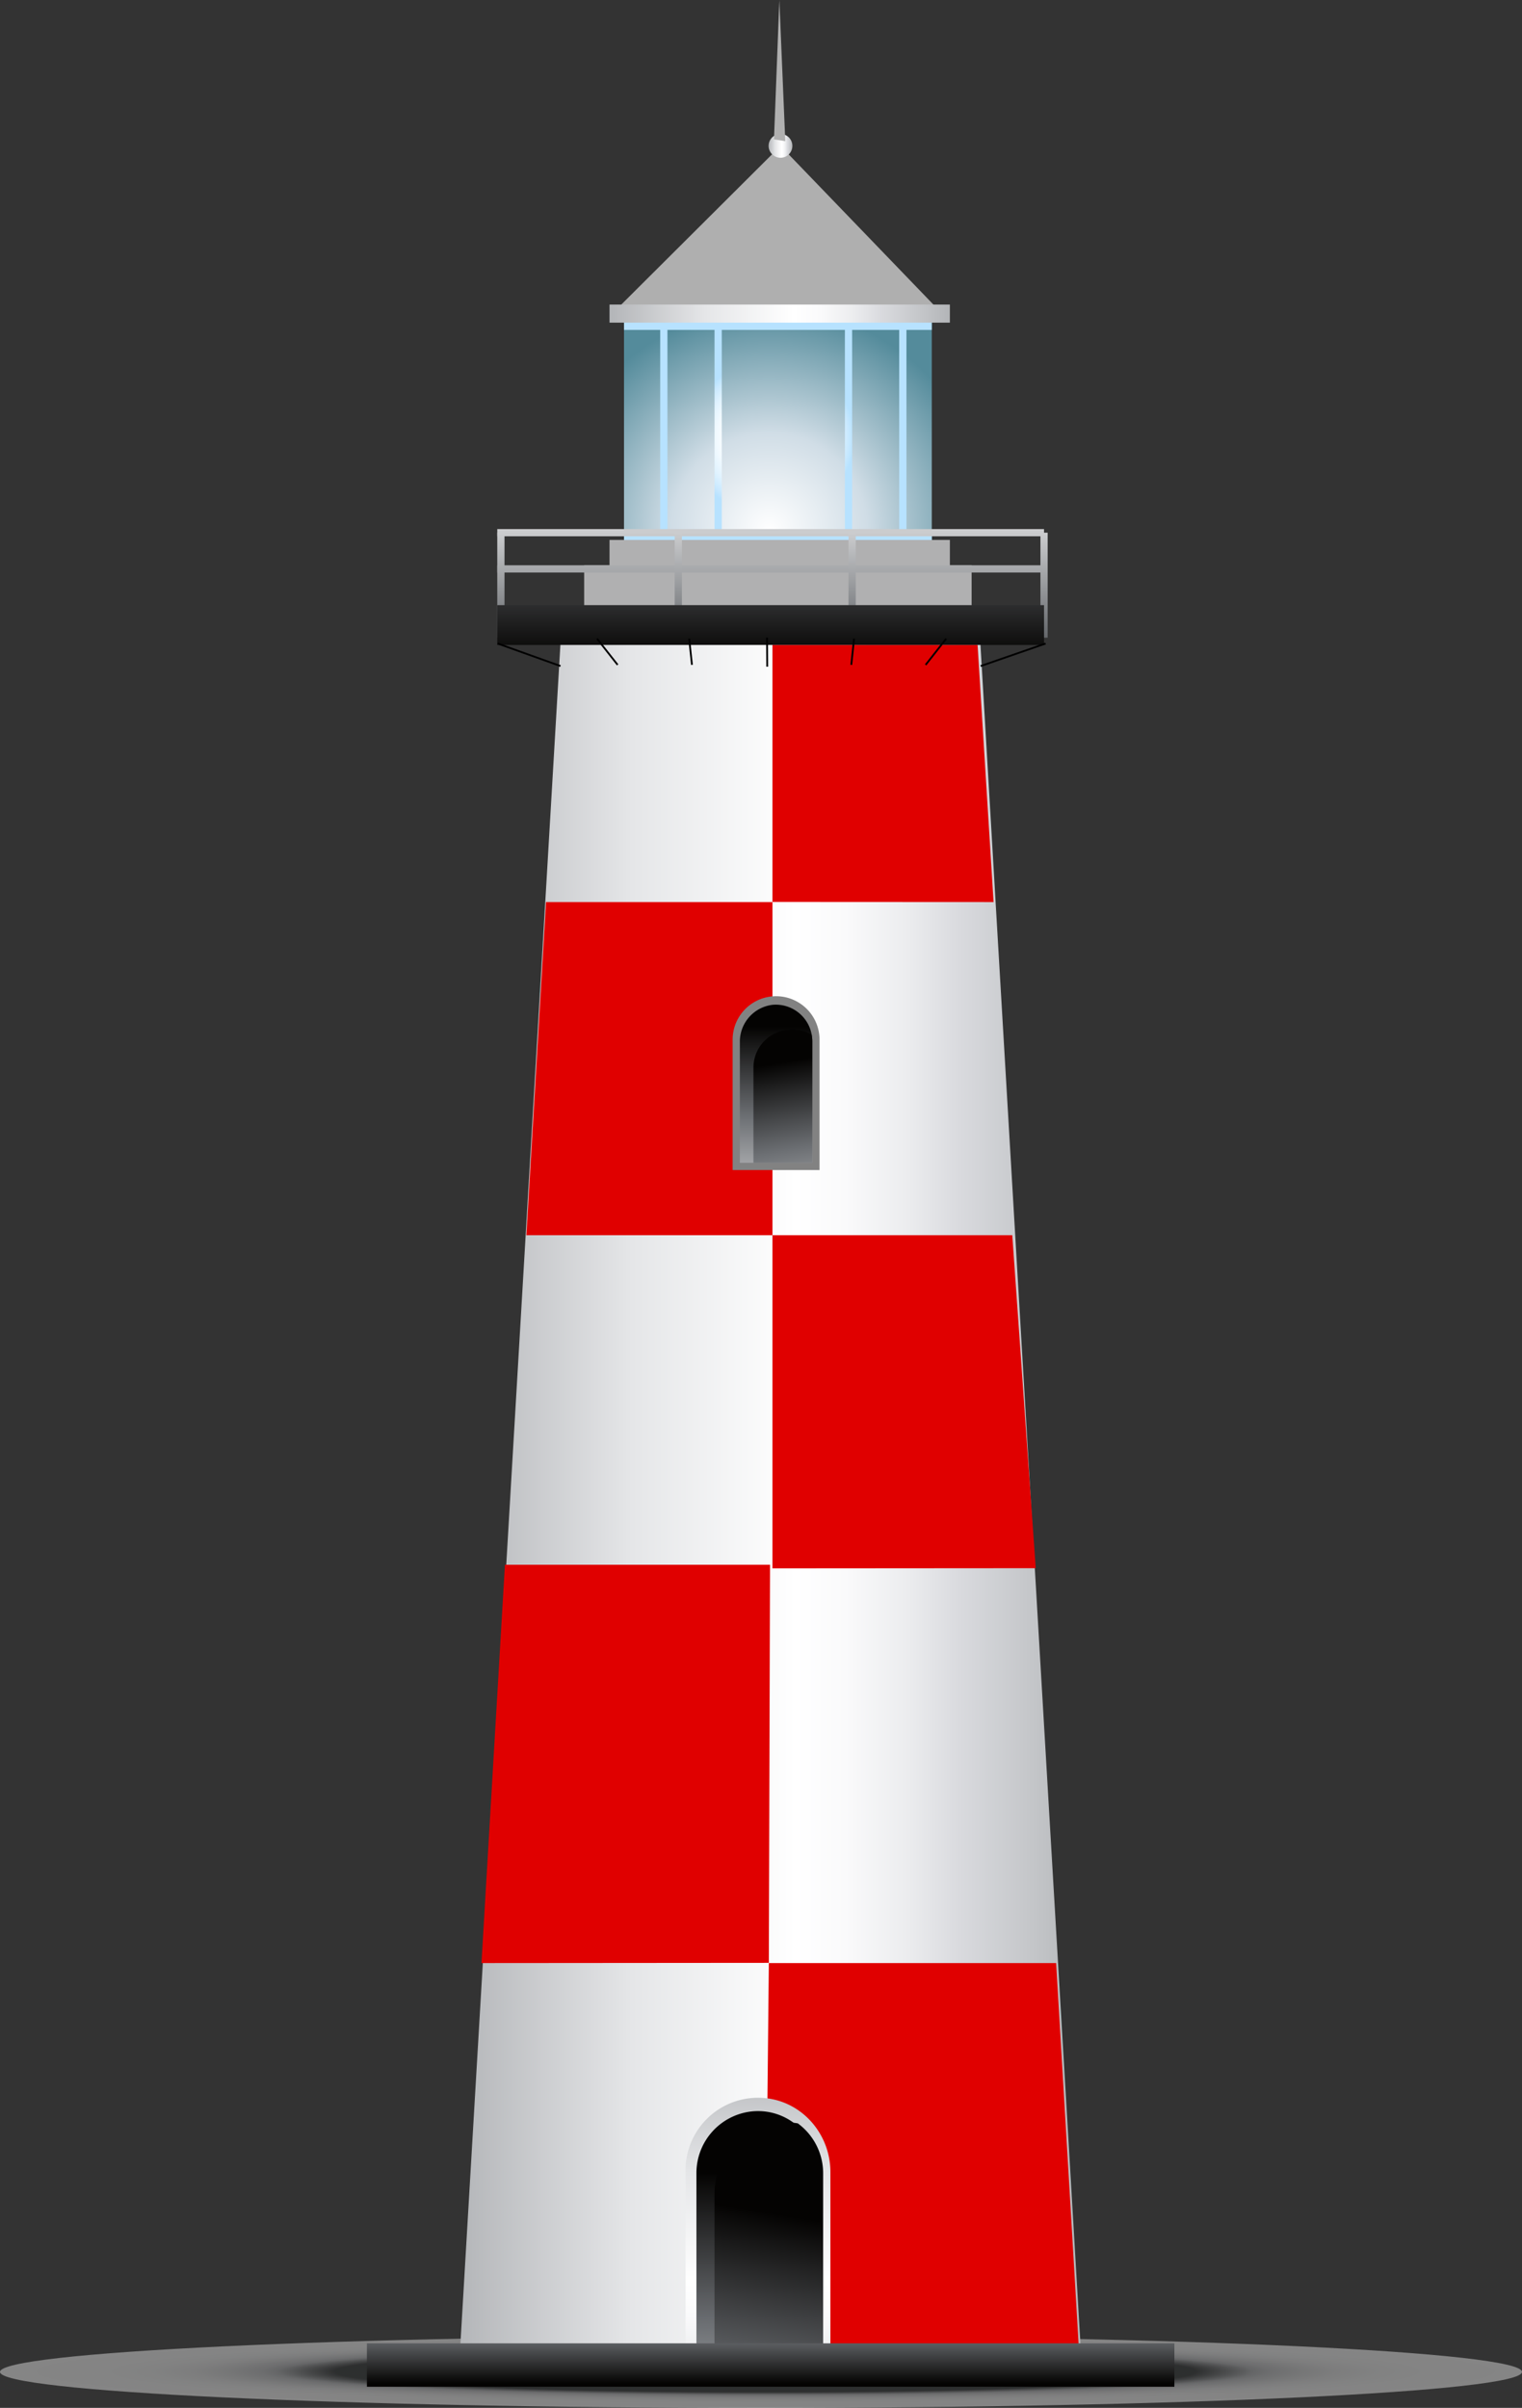 <svg xmlns="http://www.w3.org/2000/svg" xmlns:xlink="http://www.w3.org/1999/xlink" viewBox="0 0 420.33 664.93"><rect x="0" y="0" width="420.33" height="664.93" fill="#333333" stroke="none"/><defs><linearGradient id="linear-gradient" x1="168.33" y1="86.6" x2="262.33" y2="86.6" gradientUnits="userSpaceOnUse"><stop offset="0" stop-color="#b3b5b8"/><stop offset=".28" stop-color="#e5e6e8"/><stop offset=".54" stop-color="#fff"/><stop offset=".62" stop-color="#fafafb"/><stop offset=".72" stop-color="#ebecee"/><stop offset=".8" stop-color="#d9dade"/><stop offset=".91" stop-color="#c5c7ca"/><stop offset="1" stop-color="#b3b5b8"/></linearGradient><linearGradient id="linear-gradient-2" x1="212.28" y1="40.29" x2="218.83" y2="40.29" xlink:href="#linear-gradient"/><linearGradient id="linear-gradient-3" x1="125.84" y1="414.6" x2="299.69" y2="414.6" xlink:href="#linear-gradient"/><linearGradient id="linear-gradient-4" x1="212.83" y1="146.88" x2="212.83" y2="220.74" gradientUnits="userSpaceOnUse"><stop offset="0" stop-color="#cbccce"/><stop offset=".48" stop-color="#6c6f73"/><stop offset="1" stop-color="#040302"/></linearGradient><linearGradient id="linear-gradient-5" x1="212.83" y1="143.75" x2="212.83" y2="217.61" xlink:href="#linear-gradient-4"/><linearGradient id="linear-gradient-6" x1="138.33" y1="147.26" x2="138.33" y2="202.85" xlink:href="#linear-gradient-4"/><linearGradient id="linear-gradient-7" x1="187.33" y1="147.26" x2="187.33" y2="202.85" xlink:href="#linear-gradient-4"/><linearGradient id="linear-gradient-8" x1="235.33" y1="147.26" x2="235.33" y2="202.85" xlink:href="#linear-gradient-4"/><linearGradient id="linear-gradient-9" x1="288.33" y1="147.26" x2="288.33" y2="202.85" xlink:href="#linear-gradient-4"/><linearGradient id="linear-gradient-10" x1="212.83" y1="144.24" x2="212.83" y2="181.69" gradientUnits="userSpaceOnUse"><stop offset="0" stop-color="#6c6f73"/><stop offset="1" stop-color="#040302"/></linearGradient><linearGradient id="linear-gradient-11" x1="146.11" y1="177.71" x2="146.11" y2="183.93" xlink:href="#linear-gradient-10"/><linearGradient id="linear-gradient-12" x1="164.89" y1="180" x2="170.57" y2="180" xlink:href="#linear-gradient-10"/><linearGradient id="linear-gradient-13" x1="190.33" y1="180" x2="191.1" y2="180" xlink:href="#linear-gradient-10"/><linearGradient id="linear-gradient-14" x1="211.83" y1="180.1" x2="211.88" y2="180.1" xlink:href="#linear-gradient-10"/><linearGradient id="linear-gradient-15" x1="437.47" y1="177.71" x2="437.47" y2="183.93" gradientTransform="matrix(-1 0 0 1 717.27 0)" xlink:href="#linear-gradient-10"/><linearGradient id="linear-gradient-16" x1="455.97" y1="180" x2="461.64" y2="180" gradientTransform="matrix(-1 0 0 1 717.27 0)" xlink:href="#linear-gradient-10"/><linearGradient id="linear-gradient-17" x1="481.41" y1="180" x2="482.17" y2="180" gradientTransform="matrix(-1 0 0 1 717.27 0)" xlink:href="#linear-gradient-10"/><linearGradient id="linear-gradient-18" x1="113.54" y1="567.57" x2="113.54" y2="683.69" gradientTransform="matrix(-1 0 0 1 322.87 0)" xlink:href="#linear-gradient"/><linearGradient id="linear-gradient-19" x1="113.54" y1="680.3" x2="113.54" y2="599.97" gradientTransform="matrix(-1 0 0 1 322.87 0)" xlink:href="#linear-gradient-4"/><linearGradient id="linear-gradient-20" x1="199.61" y1="702.1" x2="215.18" y2="611.51" xlink:href="#linear-gradient-4"/><linearGradient id="linear-gradient-21" x1="212.83" y1="632.78" x2="212.83" y2="658.26" xlink:href="#linear-gradient-4"/><linearGradient id="linear-gradient-22" x1="214.33" y1="331.17" x2="214.33" y2="283.51" xlink:href="#linear-gradient-4"/><linearGradient id="linear-gradient-23" x1="211.36" y1="339.45" x2="219.23" y2="293.63" gradientTransform="matrix(-1 0 0 1 433.66 0)" xlink:href="#linear-gradient-4"/><radialGradient id="radial-gradient" cx="521.6" cy="688.92" r="11.53" gradientTransform="matrix(19.83 0 0 .94 -10131.88 7.3)" gradientUnits="userSpaceOnUse"><stop offset=".52" stop-color="#242728"/><stop offset=".59" stop-color="#b0b2b5"/><stop offset=".61" stop-color="#c4c5c8"/><stop offset=".65" stop-color="#dadbdc"/><stop offset=".69" stop-color="#ebebec"/><stop offset=".74" stop-color="#f6f7f7"/><stop offset=".81" stop-color="#fdfdfd"/><stop offset="1" stop-color="#fff"/></radialGradient><radialGradient id="Ikke-navngivet_forløb_2" cx="228.25" cy="299.58" r="16.57" gradientTransform="matrix(3.7 0 0 3.7 -632.06 -961.98)" gradientUnits="userSpaceOnUse"><stop offset="0" stop-color="#fff"/><stop offset=".44" stop-color="#d0dde6"/><stop offset="1" stop-color="#548b9b"/></radialGradient><radialGradient id="radial-gradient-2" cx="228.38" cy="293.81" r="6.01" gradientTransform="matrix(3.7 0 0 3.7 -632.06 -961.98)" gradientUnits="userSpaceOnUse"><stop offset=".29" stop-color="#fff"/><stop offset=".49" stop-color="#fcfeff"/><stop offset=".64" stop-color="#f2faff"/><stop offset=".78" stop-color="#e1f3ff"/><stop offset=".92" stop-color="#c9e9ff"/><stop offset="1" stop-color="#b7e2ff"/></radialGradient><radialGradient id="radial-gradient-3" cx="228.38" cy="291.65" r="5.99" xlink:href="#radial-gradient-2"/><radialGradient id="radial-gradient-4" cx="225.46" cy="292.68" r="6.77" xlink:href="#radial-gradient-2"/><radialGradient id="radial-gradient-5" cx="228.98" cy="292.68" r="5.62" xlink:href="#radial-gradient-2"/><radialGradient id="radial-gradient-6" cx="231.02" cy="292.68" r="6.61" xlink:href="#radial-gradient-2"/><radialGradient id="radial-gradient-7" cx="227.99" cy="292.68" r="5.69" xlink:href="#radial-gradient-2"/><style>.cls-17{mix-blend-mode:multiply}.cls-12{fill:#b0b0b1}.cls-17{fill:#e00000}</style></defs><g style="isolation:isolate"><g id="Lag_2" data-name="Lag 2"><g id="objects"><path d="M420.33 655c0 5.49-94.08 9.95-210.17 9.95S0 660.47 0 655s94.09-10 210.16-10 210.17 4.48 210.17 10Z" style="mix-blend-mode:multiply;opacity:.4;fill:url(#radial-gradient)"/><path style="fill:#afafaf" d="m169.72 85.96 45.83-45.67 46 47.73-91.83-2.06z"/><path style="fill:url(#Ikke-navngivet_forløb_2)" d="M172.33 87.1h85v68h-85z"/><g style="mix-blend-mode:multiply"><path style="fill:url(#radial-gradient-2)" d="M172.33 87.1h85v4h-85z"/><path style="fill:url(#radial-gradient-3)" d="M172.33 147.1h85v4h-85z"/><path style="fill:url(#radial-gradient-4)" d="M248.33 87.1h2v68h-2z"/><path style="fill:url(#radial-gradient-5)" d="M233.33 87.1h2v68h-2z"/><path style="fill:url(#radial-gradient-6)" d="M182.33 87.1h2v68h-2z"/><path style="fill:url(#radial-gradient-7)" d="M197.33 87.1h2v68h-2z"/></g><path class="cls-12" d="M168.33 149.1h94v15h-94z"/><path style="fill:url(#linear-gradient)" d="M168.33 84.1h94v5h-94z"/><path class="cls-12" d="M161.33 156.1h107v17h-107z"/><path d="M218.83 40.29a3.28 3.28 0 1 1-3.28-3.29 3.28 3.28 0 0 1 3.28 3.29Z" style="fill:url(#linear-gradient-2)"/><path style="fill:#b0b0b0" d="M213.75 38.49 215.23 0l1.64 38.98-3.12-.49z"/><path style="fill:url(#linear-gradient-3)" d="m298.85 655.1-28.31-481H155l-28.31 481h172.16z"/><path class="cls-17" d="M213.33 249.1h-62.54l-5.42 92h67.96v-92zM279.56 341.1h-66.23v92l72.71-.05-6.48-91.95zM213.33 178.1h56.65l4.41 71-61.06-.03V178.1zM212.66 432.1h-73.21l-6.48 110 79.36-.06.33-109.94zM291.68 542.1h-79.35l-1.13 110h86.96l-6.48-110z"/><path style="fill:url(#linear-gradient-4)" d="M137.33 146.1h151v2h-151z"/><path style="fill:url(#linear-gradient-5)" d="M137.33 156.1h151v2h-151z"/><path style="fill:url(#linear-gradient-6)" d="M137.33 147.1h2v29h-2z"/><path style="fill:url(#linear-gradient-7)" d="M186.33 147.1h2v29h-2z"/><path style="fill:url(#linear-gradient-8)" d="M234.33 147.1h2v29h-2z"/><path style="fill:url(#linear-gradient-9)" d="M287.33 147.1h2v29h-2z"/><path style="fill:url(#linear-gradient-10)" d="M137.33 167.1h151v11h-151z"/><path style="fill:url(#linear-gradient-11);stroke:#000;stroke-miterlimit:10;stroke-width:.5px" d="m137.43 177.71 17.36 6.22"/><path style="fill:url(#linear-gradient-12);stroke:#000;stroke-miterlimit:10;stroke-width:.5px" d="m164.89 176.39 5.68 7.21"/><path style="fill:url(#linear-gradient-13);stroke:#000;stroke-miterlimit:10;stroke-width:.5px" d="m190.33 176.39.77 7.21"/><path style="fill:url(#linear-gradient-14);stroke:#000;stroke-miterlimit:10;stroke-width:.5px" d="m211.83 176.1.05 8"/><path style="fill:url(#linear-gradient-15);stroke:#000;stroke-miterlimit:10;stroke-width:.5px" d="m288.77 177.71-17.94 6.22"/><path style="fill:url(#linear-gradient-16);stroke:#000;stroke-miterlimit:10;stroke-width:.5px" d="m261.3 176.39-5.67 7.21"/><path style="fill:url(#linear-gradient-17);stroke:#000;stroke-miterlimit:10;stroke-width:.5px" d="m235.86 176.39-.76 7.21"/><path d="M229.33 652.1v-52.33c0-10.44-7.8-19.49-18.2-20.4a20 20 0 0 0-21.8 20v52.73Z" style="fill:url(#linear-gradient-18)"/><path d="M226.33 652.1v-51.57c0-10.14-8.31-18.34-18.41-17.5a17.12 17.12 0 0 0-15.59 17.11v52Z" style="fill:url(#linear-gradient-19)"/><path d="M220.33 586.36a19 19 0 0 0-3.23-.29 19.75 19.75 0 0 0-19.77 19.7v46.33h30v-52a17.1 17.1 0 0 0-7-13.74Z" style="fill:url(#linear-gradient-20)"/><path style="fill:url(#linear-gradient-21)" d="M101.33 647.1h223v12h-223z"/><path d="M226.33 323.1v-35.83a12 12 0 1 0-24-.33v36.16Z" style="fill:#828282"/><path d="M204.33 321.1v-33.31a10.24 10.24 0 0 1 9.08-10.32 10.09 10.09 0 0 1 10.92 10.14v33.49Z" style="fill:url(#linear-gradient-22)"/><path d="M216.07 284.65a10.89 10.89 0 0 1 8.06 1.06 10 10 0 0 1 .2 1.9v33.49h-16.25v-26.44a10.44 10.44 0 0 1 7.99-10.01Z" style="fill:url(#linear-gradient-23)"/></g></g></g></svg>
